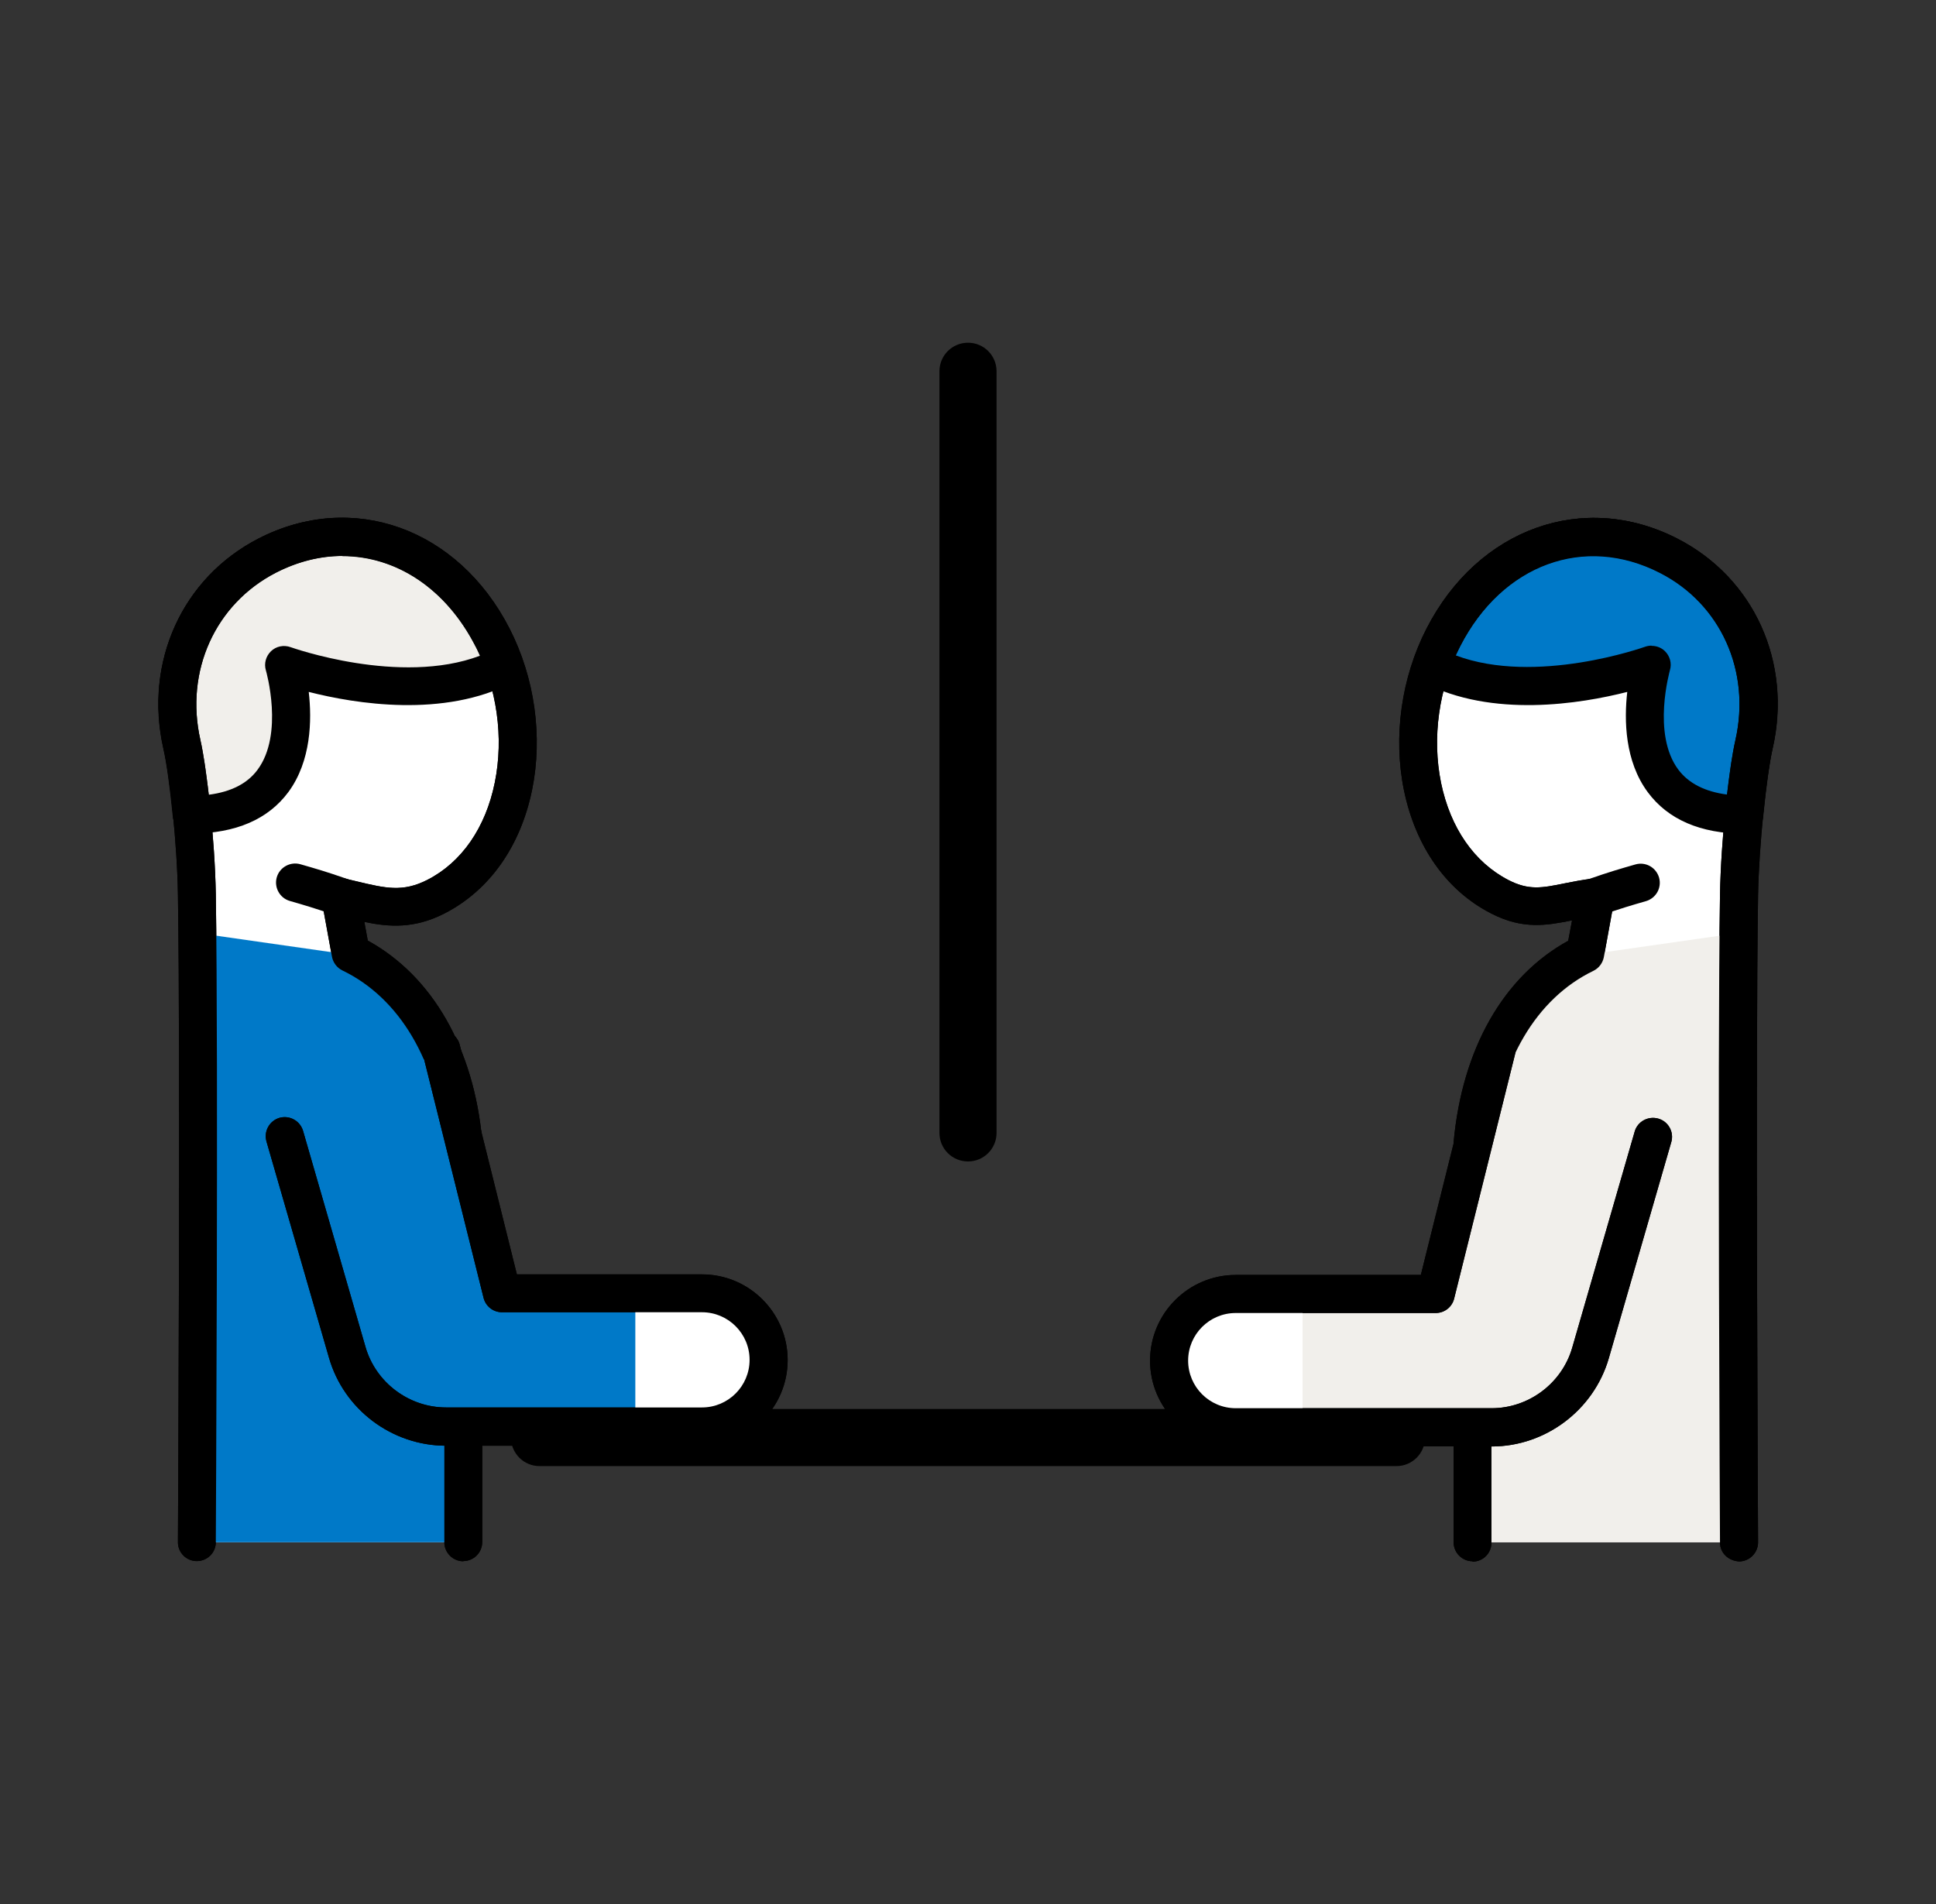 <svg width="61" height="60" viewBox="0 0 61 60" fill="none" xmlns="http://www.w3.org/2000/svg">
<rect x="0" y="0" width="61" height="60" fill="#333333" stroke="none"/>
<path d="M44 46.2H17C16.502 46.2 16.1 45.798 16.1 45.3C16.1 44.802 16.502 44.4 17 44.4H44C44.498 44.4 44.9 44.802 44.9 45.3C44.9 45.798 44.498 46.2 44 46.2Z" fill="black"/>
<path d="M30.5 36.6C30.002 36.6 29.6 36.198 29.6 35.7V11.7C29.6 11.202 30.002 10.8 30.5 10.8C30.998 10.8 31.4 11.202 31.4 11.7V35.7C31.4 36.198 30.998 36.6 30.5 36.6Z" fill="black"/>
<path d="M50.012 28.866C49.76 28.866 49.532 28.71 49.442 28.464C49.334 28.152 49.502 27.81 49.814 27.702C50.462 27.48 50.804 27.378 51.284 27.24C51.602 27.15 51.932 27.33 52.028 27.654C52.118 27.972 51.938 28.302 51.614 28.398C51.152 28.53 50.84 28.62 50.204 28.842C50.138 28.866 50.072 28.872 50.006 28.872L50.012 28.866Z" fill="black"/>
<path d="M14.6 48.6V36C14.318 32.94 12.884 30.93 11.054 30.042L10.73 28.266C11.87 28.53 12.644 28.818 13.742 28.254C16.352 26.916 17.042 23.046 15.518 20.082C14 17.118 11.03 16.17 8.42 17.508C6.254 18.618 5.174 20.988 5.732 23.454C5.936 24.342 6.176 26.538 6.2 28.2C6.284 33.576 6.2 48.6 6.2 48.6" fill="white"/>
<path d="M14.6 49.2C14.27 49.2 14 48.93 14 48.6V36C13.766 33.45 12.596 31.452 10.79 30.582C10.616 30.498 10.496 30.336 10.46 30.15L10.136 28.374C10.1 28.176 10.166 27.972 10.31 27.834C10.454 27.696 10.664 27.642 10.862 27.684L11.24 27.774C12.146 27.99 12.692 28.122 13.466 27.726C14.546 27.174 15.302 26.082 15.59 24.66C15.878 23.244 15.662 21.678 14.984 20.358C13.658 17.778 11.072 16.824 8.696 18.042C6.782 19.026 5.822 21.144 6.314 23.316C6.518 24.228 6.77 26.448 6.8 28.188C6.884 33.504 6.8 48.45 6.8 48.6C6.8 48.93 6.53 49.194 6.2 49.194C5.87 49.194 5.6 48.924 5.606 48.588C5.606 48.438 5.69 33.504 5.606 28.2C5.582 26.586 5.348 24.426 5.15 23.58C4.538 20.862 5.744 18.204 8.15 16.968C11.108 15.45 14.432 16.644 16.052 19.8C16.85 21.354 17.108 23.208 16.766 24.888C16.4 26.676 15.422 28.056 14.012 28.782C13.052 29.274 12.26 29.214 11.48 29.052L11.588 29.64C13.622 30.756 14.93 33.03 15.194 35.94V48.594C15.194 48.924 14.93 49.194 14.594 49.194L14.6 49.2Z" fill="black"/>
<path d="M15.518 20.082C14 17.118 11.03 16.17 8.42 17.508C6.254 18.618 5.174 20.988 5.732 23.454C5.84 23.922 5.954 24.75 6.044 25.674C10.358 25.65 8.96 20.952 8.96 20.952C8.96 20.952 13.076 22.446 15.896 20.97C15.788 20.67 15.668 20.37 15.524 20.082H15.518Z" fill="#F1EFEB"/>
<path d="M6.044 26.274C5.738 26.274 5.474 26.04 5.444 25.734C5.354 24.828 5.246 24.024 5.144 23.586C4.532 20.868 5.738 18.21 8.144 16.974C11.102 15.456 14.426 16.65 16.046 19.806C16.19 20.088 16.322 20.4 16.454 20.766C16.556 21.048 16.43 21.36 16.166 21.498C13.988 22.638 11.186 22.176 9.728 21.804C9.83 22.692 9.806 23.982 9.086 24.96C8.45 25.818 7.43 26.262 6.05 26.268L6.044 26.274ZM10.79 17.52C10.1 17.52 9.386 17.694 8.696 18.048C6.782 19.032 5.822 21.15 6.314 23.322C6.404 23.712 6.494 24.324 6.578 25.044C7.28 24.954 7.796 24.69 8.114 24.258C8.954 23.13 8.384 21.144 8.378 21.126C8.312 20.91 8.378 20.676 8.54 20.52C8.702 20.364 8.942 20.316 9.158 20.394C9.194 20.406 12.596 21.618 15.122 20.664C15.074 20.562 15.032 20.46 14.978 20.364C14.042 18.534 12.47 17.526 10.784 17.526L10.79 17.52Z" fill="black"/>
<path d="M11.162 30.108L6.212 29.4C6.272 35.514 6.2 48.6 6.2 48.6H14.6V36C14.324 33.006 12.938 31.02 11.162 30.108Z" fill="#0079C8"/>
<path d="M14.6 49.2C14.27 49.2 14 48.93 14 48.6V36C13.766 33.45 12.596 31.452 10.79 30.582C10.616 30.498 10.496 30.336 10.46 30.15L10.136 28.374C10.1 28.176 10.166 27.972 10.31 27.834C10.454 27.696 10.664 27.642 10.862 27.684L11.24 27.774C12.146 27.99 12.692 28.122 13.466 27.726C14.546 27.174 15.302 26.082 15.59 24.66C15.878 23.244 15.662 21.678 14.984 20.358C13.658 17.778 11.072 16.824 8.696 18.042C6.782 19.026 5.822 21.144 6.314 23.316C6.518 24.228 6.77 26.448 6.8 28.188C6.884 33.504 6.8 48.45 6.8 48.6C6.8 48.93 6.53 49.194 6.2 49.194C5.87 49.194 5.6 48.924 5.606 48.588C5.606 48.438 5.69 33.504 5.606 28.2C5.582 26.586 5.348 24.426 5.15 23.58C4.538 20.862 5.744 18.204 8.15 16.968C11.108 15.45 14.432 16.644 16.052 19.8C16.85 21.354 17.108 23.208 16.766 24.888C16.4 26.676 15.422 28.056 14.012 28.782C13.052 29.274 12.26 29.214 11.48 29.052L11.588 29.64C13.622 30.756 14.93 33.03 15.194 35.94V48.594C15.194 48.924 14.93 49.194 14.594 49.194L14.6 49.2Z" fill="black"/>
<path d="M13.91 33.078L15.824 40.758H22.124C23.282 40.758 24.224 41.7 24.224 42.858C24.224 44.016 23.282 44.958 22.124 44.958H14.066C12.62 44.958 11.354 44.004 10.952 42.612L8.984 35.802" fill="#0079C8"/>
<path d="M22.118 45.558H14.054C12.35 45.558 10.832 44.418 10.364 42.78L8.396 35.97C8.306 35.652 8.486 35.322 8.804 35.226C9.122 35.136 9.452 35.316 9.548 35.634L11.516 42.444C11.84 43.566 12.884 44.352 14.054 44.352H22.118C22.946 44.352 23.618 43.68 23.618 42.852C23.618 42.024 22.946 41.352 22.118 41.352H15.818C15.542 41.352 15.302 41.166 15.236 40.896L13.322 33.216C13.244 32.892 13.436 32.568 13.76 32.49C14.078 32.412 14.408 32.604 14.486 32.928L16.286 40.158H22.118C23.606 40.158 24.818 41.37 24.818 42.858C24.818 44.346 23.606 45.558 22.118 45.558Z" fill="black"/>
<path d="M20.018 44.958H22.118C23.276 44.958 24.218 44.016 24.218 42.858C24.218 41.7 23.276 40.758 22.118 40.758H20.018V44.958Z" fill="white"/>
<path d="M22.118 45.558H14.054C12.35 45.558 10.832 44.418 10.364 42.78L8.396 35.97C8.306 35.652 8.486 35.322 8.804 35.226C9.122 35.136 9.452 35.316 9.548 35.634L11.516 42.444C11.84 43.566 12.884 44.352 14.054 44.352H22.118C22.946 44.352 23.618 43.68 23.618 42.852C23.618 42.024 22.946 41.352 22.118 41.352H15.818C15.542 41.352 15.302 41.166 15.236 40.896L13.322 33.216C13.244 32.892 13.436 32.568 13.76 32.49C14.078 32.412 14.408 32.604 14.486 32.928L16.286 40.158H22.118C23.606 40.158 24.818 41.37 24.818 42.858C24.818 44.346 23.606 45.558 22.118 45.558Z" fill="black"/>
<path d="M10.742 28.866C10.676 28.866 10.61 28.854 10.544 28.836C9.902 28.614 9.572 28.518 9.134 28.392C8.816 28.302 8.63 27.966 8.72 27.648C8.81 27.33 9.146 27.144 9.464 27.234C9.944 27.372 10.28 27.468 10.934 27.696C11.246 27.804 11.414 28.146 11.306 28.458C11.222 28.704 10.988 28.86 10.736 28.86L10.742 28.866Z" fill="black"/>
<path d="M46.4 48.6V36C46.682 32.94 48.116 30.93 49.946 30.042L50.27 28.266C49.004 28.434 48.356 28.818 47.258 28.254C44.648 26.916 43.958 23.046 45.482 20.082C47 17.118 49.97 16.17 52.58 17.508C54.746 18.618 55.826 20.988 55.268 23.454C55.064 24.342 54.824 26.538 54.8 28.2C54.716 33.576 54.8 48.6 54.8 48.6" fill="white"/>
<path d="M46.4 49.2C46.07 49.2 45.8 48.93 45.8 48.6V36C46.07 33.042 47.378 30.762 49.412 29.646L49.532 29.004C48.74 29.16 47.996 29.304 46.988 28.788C45.578 28.068 44.6 26.682 44.234 24.894C43.892 23.214 44.15 21.36 44.948 19.806C46.568 16.65 49.892 15.456 52.85 16.974C55.262 18.21 56.468 20.868 55.85 23.586C55.658 24.438 55.424 26.598 55.394 28.212C55.31 33.516 55.394 48.45 55.394 48.6C55.394 48.93 55.13 49.2 54.8 49.206C54.452 49.182 54.2 48.942 54.194 48.612C54.194 48.462 54.11 33.516 54.194 28.2C54.224 26.466 54.47 24.24 54.68 23.328C55.172 21.156 54.218 19.032 52.298 18.054C49.922 16.836 47.336 17.784 46.01 20.364C45.332 21.678 45.116 23.25 45.404 24.666C45.698 26.088 46.448 27.174 47.528 27.732C48.17 28.062 48.578 27.984 49.31 27.834C49.574 27.78 49.862 27.726 50.192 27.684C50.384 27.66 50.57 27.726 50.702 27.864C50.834 28.002 50.894 28.194 50.858 28.386L50.534 30.162C50.498 30.348 50.378 30.51 50.204 30.594C48.404 31.464 47.228 33.456 46.994 36.066V48.612C46.994 48.942 46.73 49.212 46.394 49.212L46.4 49.2Z" fill="black"/>
<path d="M50.258 28.866C50.006 28.866 49.778 28.71 49.688 28.464C49.58 28.152 49.748 27.81 50.06 27.702C50.714 27.474 51.05 27.378 51.53 27.24C51.848 27.15 52.178 27.33 52.274 27.654C52.364 27.972 52.184 28.302 51.86 28.398C51.398 28.53 51.074 28.626 50.45 28.842C50.384 28.866 50.318 28.872 50.252 28.872L50.258 28.866Z" fill="black"/>
<path d="M55.268 23.454C55.826 20.988 54.74 18.618 52.58 17.508C49.97 16.17 47.006 17.118 45.482 20.082C45.332 20.37 45.212 20.664 45.11 20.97C47.93 22.446 52.046 20.952 52.046 20.952C52.046 20.952 50.642 25.65 54.962 25.674C55.052 24.75 55.166 23.922 55.274 23.454H55.268Z" fill="#0079C8"/>
<path d="M54.956 26.274C53.576 26.268 52.556 25.824 51.92 24.966C51.194 23.988 51.17 22.698 51.272 21.804C49.814 22.176 47.012 22.638 44.834 21.498C44.57 21.36 44.45 21.048 44.546 20.766C44.672 20.4 44.81 20.088 44.954 19.806C46.574 16.65 49.898 15.456 52.856 16.974C55.268 18.21 56.474 20.868 55.856 23.586C55.754 24.024 55.646 24.828 55.556 25.734C55.526 26.04 55.268 26.274 54.956 26.274ZM52.04 20.352C52.19 20.352 52.34 20.406 52.454 20.514C52.616 20.67 52.682 20.904 52.616 21.12C52.616 21.138 52.04 23.124 52.88 24.252C53.204 24.684 53.72 24.948 54.416 25.038C54.5 24.318 54.59 23.712 54.68 23.316C55.172 21.144 54.218 19.02 52.298 18.042C49.922 16.818 47.336 17.772 46.01 20.352C45.962 20.448 45.914 20.544 45.866 20.652C48.392 21.606 51.794 20.394 51.83 20.382C51.896 20.358 51.968 20.346 52.034 20.346L52.04 20.352Z" fill="black"/>
<path d="M54.788 29.4L49.838 30.108C48.062 31.02 46.676 33.006 46.4 36V48.6H54.8C54.8 48.6 54.728 35.52 54.788 29.4Z" fill="#F1EFEB"/>
<path d="M46.4 49.2C46.07 49.2 45.8 48.93 45.8 48.6V36C46.07 33.042 47.378 30.762 49.412 29.646L49.532 29.004C48.74 29.16 47.996 29.304 46.988 28.788C45.578 28.068 44.6 26.682 44.234 24.894C43.892 23.214 44.15 21.36 44.948 19.806C46.568 16.65 49.892 15.456 52.85 16.974C55.262 18.21 56.468 20.868 55.85 23.586C55.658 24.438 55.424 26.598 55.394 28.212C55.31 33.516 55.394 48.45 55.394 48.6C55.394 48.93 55.13 49.2 54.8 49.206C54.452 49.182 54.2 48.942 54.194 48.612C54.194 48.462 54.11 33.516 54.194 28.2C54.224 26.466 54.47 24.24 54.68 23.328C55.172 21.156 54.218 19.032 52.298 18.054C49.922 16.836 47.336 17.784 46.01 20.364C45.332 21.678 45.116 23.25 45.404 24.666C45.698 26.088 46.448 27.174 47.528 27.732C48.17 28.062 48.578 27.984 49.31 27.834C49.574 27.78 49.862 27.726 50.192 27.684C50.384 27.66 50.57 27.726 50.702 27.864C50.834 28.002 50.894 28.194 50.858 28.386L50.534 30.162C50.498 30.348 50.378 30.51 50.204 30.594C48.404 31.464 47.228 33.456 46.994 36.066V48.612C46.994 48.942 46.73 49.212 46.394 49.212L46.4 49.2Z" fill="black"/>
<path d="M47.156 33.096L45.242 40.776H38.942C37.784 40.776 36.842 41.718 36.842 42.876C36.842 44.034 37.784 44.976 38.942 44.976H47C48.446 44.976 49.712 44.022 50.114 42.63L52.082 35.82" fill="#F1EFEB"/>
<path d="M47 45.576H38.936C37.448 45.576 36.236 44.364 36.236 42.876C36.236 41.388 37.448 40.176 38.936 40.176H44.768L46.568 32.952C46.646 32.628 46.976 32.436 47.294 32.514C47.618 32.592 47.81 32.922 47.732 33.24L45.818 40.92C45.752 41.19 45.512 41.376 45.236 41.376H38.936C38.108 41.376 37.436 42.048 37.436 42.876C37.436 43.704 38.108 44.376 38.936 44.376H47C48.17 44.376 49.214 43.59 49.538 42.468L51.506 35.658C51.596 35.34 51.932 35.16 52.25 35.25C52.568 35.34 52.754 35.676 52.658 35.994L50.69 42.804C50.216 44.436 48.698 45.582 47 45.582V45.576Z" fill="black"/>
<path d="M41.042 40.776H38.942C37.784 40.776 36.842 41.718 36.842 42.876C36.842 44.034 37.784 44.976 38.942 44.976H41.042V40.776Z" fill="white"/>
<path d="M47 45.576H38.936C37.448 45.576 36.236 44.364 36.236 42.876C36.236 41.388 37.448 40.176 38.936 40.176H44.768L46.568 32.952C46.646 32.628 46.976 32.436 47.294 32.514C47.618 32.592 47.81 32.922 47.732 33.24L45.818 40.92C45.752 41.19 45.512 41.376 45.236 41.376H38.936C38.108 41.376 37.436 42.048 37.436 42.876C37.436 43.704 38.108 44.376 38.936 44.376H47C48.17 44.376 49.214 43.59 49.538 42.468L51.506 35.658C51.596 35.34 51.932 35.16 52.25 35.25C52.568 35.34 52.754 35.676 52.658 35.994L50.69 42.804C50.216 44.436 48.698 45.582 47 45.582V45.576Z" fill="black"/>
</svg>
